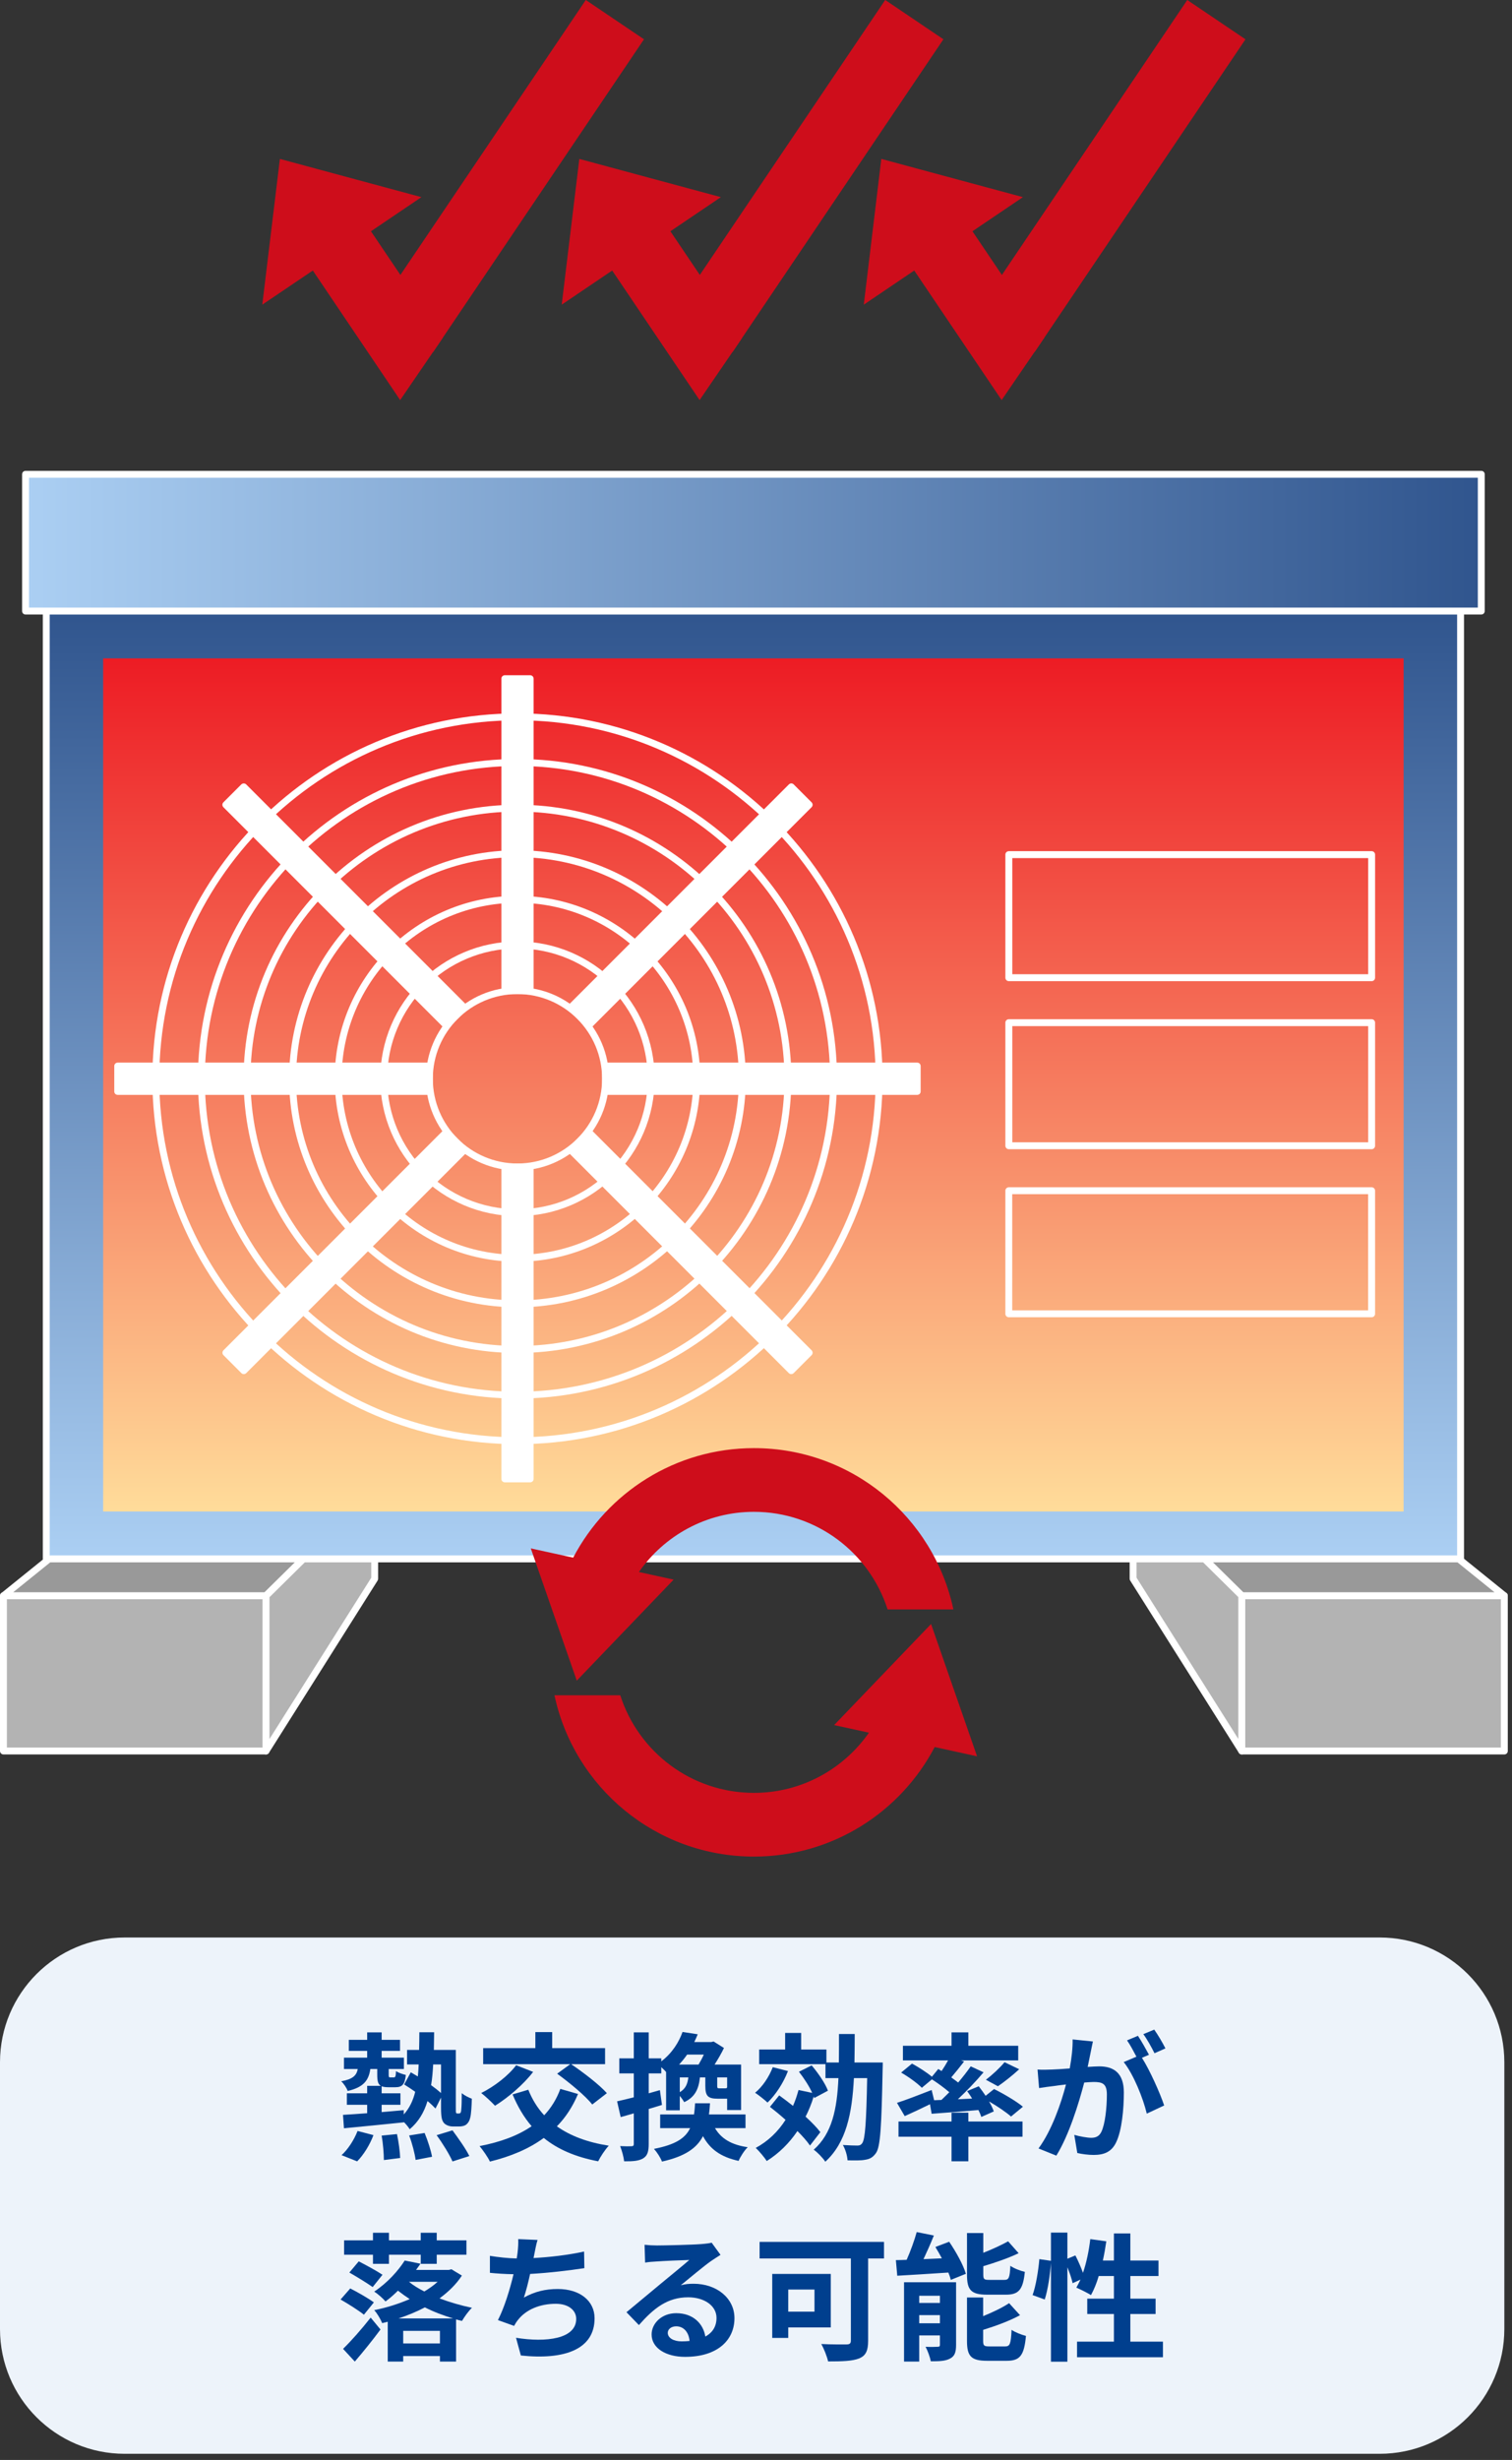 <svg width="219" height="356" viewBox="0 0 219 356" fill="none" xmlns="http://www.w3.org/2000/svg">
<rect x="0" y="0" width="219" height="356" fill="#333333" stroke="none"/>
<g clip-path="url(#clip0_556_1476)">
<path d="M199.83 280.39H18.06C8.086 280.39 0 288.476 0 298.45V337.05C0 347.024 8.086 355.11 18.06 355.11H199.83C209.804 355.11 217.89 347.024 217.89 337.05V298.45C217.89 288.476 209.804 280.39 199.83 280.39Z" fill="#EDF3FA"/>
<path d="M38.53 230.93H0.5V253.4H38.53V230.93Z" fill="#B3B3B3"/>
<path d="M38.53 253.9H0.5C0.22 253.9 0 253.67 0 253.4V230.93C0 230.65 0.22 230.43 0.5 230.43H38.53C38.81 230.43 39.03 230.65 39.03 230.93V253.4C39.03 253.68 38.81 253.9 38.53 253.9ZM1 252.9H38.03V231.43H1V252.9Z" fill="white"/>
<path d="M54.27 215.4H19.74L0.5 230.93H38.53L54.27 215.4Z" fill="#999999"/>
<path d="M38.53 231.43H0.5C0.29 231.43 0.1 231.3 0.03 231.1C-0.04 230.9 0.03 230.68 0.19 230.55L19.43 215.03C19.52 214.96 19.63 214.92 19.74 214.92H54.27C54.47 214.92 54.66 215.04 54.73 215.23C54.81 215.42 54.76 215.63 54.62 215.78L38.88 231.3C38.79 231.39 38.66 231.44 38.53 231.44V231.43ZM1.92 230.43H38.33L53.05 215.91H19.91L1.91 230.43H1.92Z" fill="white"/>
<path d="M38.53 253.4L54.27 228.47V215.4L38.53 230.93V253.4Z" fill="#B3B3B3"/>
<path d="M38.53 253.9C38.53 253.9 38.44 253.9 38.39 253.88C38.18 253.82 38.03 253.62 38.03 253.4V230.93C38.03 230.8 38.08 230.67 38.18 230.57L53.92 215.05C54.06 214.91 54.28 214.87 54.46 214.95C54.65 215.03 54.77 215.21 54.77 215.41V228.47C54.77 228.56 54.74 228.66 54.69 228.74L38.95 253.67C38.86 253.82 38.7 253.9 38.53 253.9ZM39.03 231.14V251.67L53.77 228.33V216.61L39.03 231.15V231.14Z" fill="white"/>
<path d="M179.86 253.39H217.89V230.92H179.86V253.39Z" fill="#B3B3B3"/>
<path d="M217.89 253.9H179.86C179.58 253.9 179.36 253.68 179.36 253.4V230.93C179.36 230.65 179.58 230.43 179.86 230.43H217.89C218.17 230.43 218.39 230.65 218.39 230.93V253.4C218.39 253.68 218.17 253.9 217.89 253.9ZM180.36 252.9H217.39V231.43H180.36V252.9Z" fill="white"/>
<path d="M164.12 215.4H198.65L217.89 230.93H179.86L164.12 215.4Z" fill="#999999"/>
<path d="M217.89 231.43H179.86C179.73 231.43 179.6 231.38 179.51 231.29L163.77 215.77C163.63 215.63 163.58 215.41 163.66 215.22C163.74 215.03 163.92 214.91 164.12 214.91H198.65C198.76 214.91 198.87 214.95 198.96 215.02L218.2 230.54C218.36 230.67 218.43 230.9 218.36 231.09C218.29 231.29 218.1 231.42 217.89 231.42V231.43ZM180.06 230.43H216.47L198.47 215.91H165.34L180.06 230.43Z" fill="white"/>
<path d="M179.86 253.4L164.12 228.47V215.4L179.86 230.93V253.4Z" fill="#B3B3B3"/>
<path d="M179.86 253.9C179.69 253.9 179.53 253.82 179.44 253.67L163.7 228.74C163.65 228.66 163.62 228.57 163.62 228.47V215.41C163.62 215.21 163.74 215.03 163.93 214.95C164.12 214.87 164.33 214.91 164.47 215.05L180.21 230.57C180.3 230.66 180.36 230.79 180.36 230.93V253.4C180.36 253.62 180.21 253.82 180 253.88C179.95 253.89 179.91 253.9 179.86 253.9ZM164.62 228.32L179.36 251.66V231.13L164.62 216.59V228.31V228.32Z" fill="white"/>
<path d="M211.55 88.42H6.7V225.59H211.55V88.42Z" fill="url(#paint0_linear_556_1476)"/>
<path d="M211.55 226.1H6.7C6.42 226.1 6.2 225.88 6.2 225.6V88.42C6.2 88.14 6.42 87.92 6.7 87.92H211.55C211.83 87.92 212.05 88.14 212.05 88.42V225.59C212.05 225.87 211.83 226.09 211.55 226.09V226.1ZM7.2 225.1H211.05V88.92H7.2V225.09V225.1Z" fill="white"/>
<path d="M203.3 95.28H14.94V218.74H203.3V95.28Z" fill="url(#paint1_linear_556_1476)"/>
<path d="M214.55 68.64H3.7V88.43H214.55V68.64Z" fill="url(#paint2_linear_556_1476)"/>
<path d="M214.55 88.93H3.7C3.42 88.93 3.2 88.71 3.2 88.43V68.64C3.2 68.36 3.42 68.14 3.7 68.14H214.55C214.83 68.14 215.05 68.36 215.05 68.64V88.43C215.05 88.71 214.83 88.93 214.55 88.93ZM4.2 87.93H214.05V69.14H4.2V87.93Z" fill="white"/>
<path d="M74.95 104.24C46.34 104.24 23.07 127.51 23.07 156.12C23.07 184.73 46.34 208 74.95 208C103.56 208 126.83 184.73 126.83 156.12C126.83 127.51 103.56 104.24 74.95 104.24ZM74.95 209C45.79 209 22.07 185.28 22.07 156.12C22.07 126.96 45.79 103.24 74.95 103.24C104.11 103.24 127.83 126.96 127.83 156.12C127.83 185.28 104.11 209 74.95 209Z" fill="white"/>
<path d="M74.95 110.85C49.98 110.85 29.67 131.16 29.67 156.13C29.67 181.1 49.98 201.41 74.95 201.41C99.92 201.41 120.23 181.1 120.23 156.13C120.23 131.16 99.92 110.85 74.95 110.85ZM74.95 202.4C49.43 202.4 28.67 181.64 28.67 156.12C28.67 130.6 49.43 109.84 74.95 109.84C100.47 109.84 121.23 130.6 121.23 156.12C121.23 181.64 100.47 202.4 74.95 202.4Z" fill="white"/>
<path d="M74.95 117.45C53.63 117.45 36.28 134.8 36.28 156.12C36.28 177.44 53.63 194.79 74.95 194.79C96.27 194.79 113.62 177.44 113.62 156.12C113.62 134.8 96.27 117.45 74.95 117.45ZM74.95 195.8C53.07 195.8 35.28 178 35.28 156.13C35.28 134.26 53.08 116.46 74.95 116.46C96.82 116.46 114.62 134.26 114.62 156.13C114.62 178 96.82 195.8 74.95 195.8Z" fill="white"/>
<path d="M74.95 124.05C57.27 124.05 42.88 138.44 42.88 156.12C42.88 173.8 57.27 188.19 74.95 188.19C92.63 188.19 107.02 173.8 107.02 156.12C107.02 138.44 92.63 124.05 74.95 124.05ZM74.95 189.19C56.71 189.19 41.88 174.35 41.88 156.12C41.88 137.89 56.72 123.05 74.95 123.05C93.18 123.05 108.02 137.89 108.02 156.12C108.02 174.35 93.18 189.19 74.95 189.19Z" fill="white"/>
<path d="M74.95 130.65C60.91 130.65 49.48 142.07 49.48 156.12C49.48 170.17 60.91 181.59 74.95 181.59C88.99 181.59 100.42 170.17 100.42 156.12C100.42 142.07 88.99 130.65 74.95 130.65ZM74.95 182.59C60.36 182.59 48.48 170.72 48.48 156.12C48.48 141.52 60.35 129.65 74.95 129.65C89.55 129.65 101.42 141.52 101.42 156.12C101.42 170.72 89.55 182.59 74.95 182.59Z" fill="white"/>
<path d="M74.95 137.26C64.55 137.26 56.08 145.72 56.08 156.13C56.08 166.54 64.54 175 74.95 175C85.36 175 93.82 166.54 93.82 156.13C93.82 145.72 85.36 137.26 74.95 137.26ZM74.95 175.99C64 175.99 55.08 167.08 55.08 156.12C55.08 145.16 63.99 136.25 74.95 136.25C85.91 136.25 94.82 145.16 94.82 156.12C94.82 167.08 85.91 175.99 74.95 175.99Z" fill="white"/>
<path d="M74.95 143.86C68.19 143.86 62.69 149.36 62.69 156.12C62.69 162.88 68.19 168.38 74.95 168.38C81.71 168.38 87.21 162.88 87.21 156.12C87.21 149.36 81.71 143.86 74.95 143.86ZM74.95 169.39C67.64 169.39 61.69 163.44 61.69 156.13C61.69 148.82 67.64 142.87 74.95 142.87C82.26 142.87 88.21 148.82 88.21 156.13C88.21 163.44 82.26 169.39 74.95 169.39Z" fill="white"/>
<path d="M198.67 141.99H146.12C145.84 141.99 145.62 141.77 145.62 141.49V123.68C145.62 123.4 145.84 123.18 146.12 123.18H198.67C198.95 123.18 199.17 123.4 199.17 123.68V141.49C199.17 141.77 198.95 141.99 198.67 141.99ZM146.62 140.99H198.17V124.18H146.62V140.99Z" fill="white"/>
<path d="M198.67 166.31H146.12C145.84 166.31 145.62 166.09 145.62 165.81V148C145.62 147.72 145.84 147.5 146.12 147.5H198.67C198.95 147.5 199.17 147.72 199.17 148V165.81C199.17 166.09 198.95 166.31 198.67 166.31ZM146.62 165.31H198.17V148.5H146.62V165.31Z" fill="white"/>
<path d="M198.67 190.63H146.12C145.84 190.63 145.62 190.41 145.62 190.13V172.32C145.62 172.04 145.84 171.82 146.12 171.82H198.67C198.95 171.82 199.17 172.04 199.17 172.32V190.13C199.17 190.41 198.95 190.63 198.67 190.63ZM146.61 189.63H198.16V172.82H146.61V189.63Z" fill="white"/>
<path d="M76.79 98.22H73.12V143.36H76.79V98.22Z" fill="white"/>
<path d="M76.79 143.86H73.12C72.84 143.86 72.62 143.64 72.62 143.36V98.22C72.62 97.94 72.84 97.72 73.12 97.72H76.79C77.07 97.72 77.29 97.94 77.29 98.22V143.36C77.29 143.64 77.07 143.86 76.79 143.86ZM73.62 142.86H76.29V98.72H73.62V142.86Z" fill="white"/>
<path d="M76.79 168.89H73.12V214.03H76.79V168.89Z" fill="white"/>
<path d="M76.79 214.52H73.12C72.84 214.52 72.62 214.3 72.62 214.02V168.88C72.62 168.6 72.84 168.38 73.12 168.38H76.79C77.07 168.38 77.29 168.6 77.29 168.88V214.02C77.29 214.3 77.07 214.52 76.79 214.52ZM73.62 213.52H76.29V169.38H73.62V213.52Z" fill="white"/>
<path d="M17.05 154.28V157.95H62.19V154.28H17.05Z" fill="white"/>
<path d="M62.19 158.45H17.05C16.77 158.45 16.55 158.23 16.55 157.95V154.28C16.55 154 16.77 153.78 17.05 153.78H62.19C62.47 153.78 62.69 154 62.69 154.28V157.95C62.69 158.23 62.47 158.45 62.19 158.45ZM17.55 157.45H61.69V154.78H17.55V157.45Z" fill="white"/>
<path d="M87.71 154.29V157.96H132.85V154.29H87.71Z" fill="white"/>
<path d="M132.85 158.45H87.71C87.43 158.45 87.21 158.23 87.21 157.95V154.28C87.21 154 87.43 153.78 87.71 153.78H132.85C133.13 153.78 133.35 154 133.35 154.28V157.95C133.35 158.23 133.13 158.45 132.85 158.45ZM88.22 157.45H132.36V154.78H88.22V157.45Z" fill="white"/>
<path d="M117.192 116.473L114.596 113.878L82.678 145.796L85.273 148.392L117.192 116.473Z" fill="white"/>
<path d="M85.28 148.89C85.15 148.89 85.02 148.84 84.93 148.74L82.34 146.15C82.14 145.95 82.14 145.64 82.34 145.44L114.26 113.52C114.35 113.43 114.48 113.37 114.61 113.37C114.74 113.37 114.87 113.42 114.96 113.52L117.55 116.11C117.75 116.31 117.75 116.62 117.55 116.82L85.63 148.74C85.54 148.83 85.41 148.89 85.28 148.89ZM83.39 145.8L85.28 147.69L116.49 116.48L114.6 114.59L83.39 145.8Z" fill="white"/>
<path d="M67.231 166.45L64.635 163.855L32.717 195.774L35.312 198.369L67.231 166.45Z" fill="white"/>
<path d="M35.31 198.86C35.18 198.86 35.05 198.81 34.96 198.71L32.37 196.12C32.17 195.92 32.17 195.61 32.37 195.41L64.29 163.49C64.48 163.3 64.81 163.3 65 163.49L67.59 166.08C67.79 166.28 67.79 166.59 67.59 166.79L35.67 198.71C35.58 198.8 35.45 198.86 35.32 198.86H35.31ZM33.42 195.77L35.31 197.66L66.52 166.45L64.63 164.56L33.42 195.77Z" fill="white"/>
<path d="M35.316 113.875L32.721 116.47L64.639 148.389L67.235 145.794L35.316 113.875Z" fill="white"/>
<path d="M64.63 148.89C64.5 148.89 64.37 148.84 64.28 148.74L32.36 116.82C32.16 116.62 32.16 116.31 32.36 116.11L34.95 113.52C35.14 113.33 35.47 113.33 35.66 113.52L67.58 145.44C67.78 145.64 67.78 145.95 67.58 146.15L64.99 148.74C64.9 148.83 64.77 148.89 64.64 148.89H64.63ZM33.42 116.48L64.63 147.69L66.52 145.8L35.31 114.59L33.42 116.48Z" fill="white"/>
<path d="M85.277 163.852L82.682 166.447L114.601 198.366L117.196 195.771L85.277 163.852Z" fill="white"/>
<path d="M114.6 198.86C114.47 198.86 114.34 198.81 114.25 198.71L82.33 166.79C82.13 166.59 82.13 166.28 82.33 166.08L84.92 163.49C85.11 163.3 85.44 163.3 85.63 163.49L117.55 195.41C117.75 195.61 117.75 195.92 117.55 196.12L114.96 198.71C114.87 198.8 114.74 198.86 114.61 198.86H114.6ZM83.39 166.44L114.6 197.65L116.49 195.76L85.28 164.55L83.39 166.44Z" fill="white"/>
<path d="M66.48 305.86C66.56 305.86 66.64 305.84 66.7 305.76C66.76 305.68 66.8 305.52 66.82 305.14C66.86 304.76 66.88 303.96 66.88 302.92C67.26 303.24 67.84 303.54 68.34 303.72C68.32 304.72 68.24 305.96 68.12 306.42C68.02 306.9 67.82 307.22 67.56 307.44C67.3 307.66 66.88 307.74 66.5 307.74H65.62C65.16 307.74 64.66 307.6 64.32 307.26C64.02 306.9 63.88 306.48 63.88 305.02V303.56L63.08 305.14C62.78 304.82 62.38 304.44 61.92 304.06C61.42 305.72 60.6 307.08 59.34 308.14C59.16 307.84 58.84 307.44 58.5 307.1V307.14C55.4 307.46 52.16 307.78 49.82 308L49.68 306.06C50.66 306 51.86 305.92 53.18 305.82V304.6H50.24V302.94H53.18V301.86H55.16C54.74 301.62 54.64 301.12 54.64 300.24V299.42H53.64C53.4 301.06 52.68 302.06 50.36 302.6C50.22 302.18 49.78 301.52 49.42 301.2C51.1 300.9 51.64 300.36 51.82 299.42H49.82V297.78H53.18V296.8H50.52V295.2H53.18V294.12H55.28V295.2H57.94V296.8H55.28V297.78H58.5V299.42H56.3V300.24C56.3 300.6 56.34 300.64 56.56 300.64H57.02C57.26 300.64 57.32 300.54 57.36 299.72C57.66 299.96 58.34 300.18 58.78 300.28C58.64 301.72 58.2 302.06 57.26 302.06H56.26C55.84 302.06 55.52 302.02 55.28 301.92V302.94H58V304.6H55.28V305.66C56.34 305.56 57.42 305.48 58.48 305.38V306C59.3 305.1 59.82 304.02 60.14 302.72C59.6 302.34 59.04 301.96 58.54 301.66L59.5 299.9C59.82 300.08 60.16 300.28 60.52 300.5C60.58 299.94 60.62 299.36 60.64 298.76H58.96V296.66H60.7C60.72 295.84 60.74 295 60.74 294.1H62.88C62.86 294.98 62.86 295.84 62.84 296.66H66.02V304.98C66.02 305.42 66.02 305.68 66.06 305.76C66.1 305.84 66.16 305.86 66.24 305.86H66.48ZM49.47 311.89C50.35 311.11 51.27 309.73 51.79 308.39L54.09 308.99C53.59 310.35 52.67 311.85 51.73 312.79L49.47 311.89ZM57.5 308.84C57.74 309.96 57.94 311.44 57.96 312.3L55.6 312.6C55.6 311.72 55.48 310.2 55.28 309.06L57.5 308.84ZM61.5 308.68C61.96 309.78 62.42 311.22 62.58 312.12L60.2 312.58C60.08 311.68 59.7 310.16 59.26 309.04L61.5 308.68ZM62.74 298.76C62.68 299.84 62.6 300.84 62.44 301.76C63 302.16 63.5 302.56 63.88 302.9V298.76H62.74ZM65.54 308.3C66.38 309.44 67.48 310.98 67.98 312.02L65.54 312.8C65.12 311.82 64.1 310.16 63.24 309L65.54 308.3Z" fill="#003F8E"/>
<path d="M83.72 303.04C82.94 304.88 81.92 306.44 80.66 307.72C82.6 309.1 85.1 310.04 88.18 310.52C87.66 311.06 86.96 312.12 86.64 312.78C83.36 312.16 80.78 311.04 78.76 309.4C76.6 310.98 73.98 312.08 70.96 312.82C70.7 312.24 69.92 311.12 69.46 310.58C72.46 310 75 309.08 77 307.7C75.88 306.4 74.98 304.86 74.24 303.1L76.52 302.42C77.08 303.82 77.84 305.06 78.82 306.12C79.82 305.06 80.62 303.78 81.16 302.3L83.72 303.04ZM77.22 299.84C75.8 301.7 73.56 303.58 71.7 304.74C71.24 304.24 70.26 303.32 69.7 302.9C71.58 301.96 73.6 300.42 74.76 298.88L77.22 299.84ZM82.6 298.72H69.98V296.4H77.54V294.08H79.98V296.4H87.64V298.72H82.72C84.46 299.9 86.78 301.66 87.9 302.92L85.78 304.56C84.78 303.28 82.5 301.42 80.7 300.1L82.6 298.72Z" fill="#003F8E"/>
<path d="M95.88 304.62C95.24 304.82 94.6 305.02 93.96 305.2V310.26C93.96 311.36 93.78 311.96 93.18 312.34C92.56 312.72 91.72 312.8 90.4 312.78C90.34 312.2 90.08 311.22 89.82 310.58C90.52 310.62 91.22 310.62 91.46 310.6C91.7 310.6 91.8 310.52 91.8 310.26V305.84C91.14 306.04 90.48 306.22 89.9 306.38L89.38 304.1C90.06 303.96 90.9 303.74 91.8 303.52V300.06H89.7V297.88H91.8V294.12H93.96V297.88H95.78V298.32C97.38 297.1 98.34 295.52 98.86 294.06L101.06 294.4C100.9 294.78 100.74 295.16 100.56 295.52H103.02L103.36 295.44L104.86 296.38C104.5 297.14 104 298 103.5 298.78H107.34V305.36H105.32V303.72H103.94C102.48 303.72 102.16 303.28 102.16 301.84V300.64H101.38C101.2 302.28 100.7 303.48 99.1 304.22C98.96 303.96 98.72 303.62 98.46 303.32V305.4H96.48V299.86C96.28 299.62 96.02 299.38 95.78 299.16V300.06H93.96V302.94L95.58 302.48L95.88 304.62ZM103.56 307.98C104.44 309.48 105.92 310.4 108.3 310.74C107.82 311.2 107.24 312.1 106.98 312.72C104.38 312.16 102.82 311 101.82 309.14C100.92 310.88 99.2 312.08 95.88 312.82C95.68 312.26 95.14 311.44 94.72 310.98C97.82 310.38 99.26 309.44 99.96 307.98H95.62V306H100.52C100.6 305.5 100.64 304.96 100.68 304.38H102.84C102.8 304.94 102.76 305.48 102.68 306H107.98V307.98H103.56ZM99.52 297.34C99.18 297.84 98.78 298.32 98.36 298.78H101.18C101.44 298.34 101.72 297.84 101.94 297.34H99.52ZM98.46 302.78C99.3 302.28 99.58 301.6 99.7 300.64H98.46V302.78ZM105.32 300.64H103.88V301.84C103.88 302.18 103.92 302.22 104.2 302.22H104.98C105.2 302.22 105.28 302.2 105.32 302.08V300.64Z" fill="#003F8E"/>
<path d="M114.13 299.72C113.47 301.44 112.33 303.18 111.17 304.28C110.77 303.9 109.89 303.2 109.37 302.86C110.45 301.98 111.39 300.56 111.93 299.16L114.13 299.72ZM117.32 310.5C116.9 309.88 116.24 309.14 115.5 308.4C114.3 310.18 112.8 311.64 111.06 312.74C110.74 312.24 109.94 311.28 109.46 310.84C111.24 309.88 112.68 308.5 113.78 306.78C113.02 306.1 112.24 305.46 111.52 304.9L112.86 303.24C113.5 303.7 114.18 304.22 114.86 304.76C115.18 304.04 115.44 303.26 115.66 302.46L117.64 302.88C117.2 301.9 116.44 300.74 115.72 299.82L117.56 298.9C118.5 300 119.54 301.52 119.92 302.56L117.94 303.62L117.86 303.4C117.54 304.44 117.14 305.42 116.68 306.32C117.56 307.12 118.32 307.9 118.82 308.56L117.32 310.5ZM127.86 298.48C127.86 298.48 127.86 299.24 127.84 299.54C127.68 307.76 127.52 310.68 126.88 311.58C126.42 312.24 125.96 312.46 125.3 312.56C124.68 312.68 123.74 312.66 122.76 312.64C122.72 311.98 122.46 311.06 122.08 310.42C122.98 310.48 123.8 310.5 124.18 310.5C124.48 310.5 124.68 310.44 124.88 310.16C125.3 309.62 125.48 307.18 125.6 300.74H123.68C123.42 305.88 122.56 310.08 119.54 312.84C119.18 312.28 118.4 311.48 117.86 311.1C120.52 308.76 121.24 305.22 121.44 300.74H119.56V298.72H109.96V296.6H113.72V294.2H116.04V296.6H119.7V298.48H121.5C121.52 297.18 121.52 295.8 121.52 294.36H123.8C123.8 295.78 123.78 297.16 123.76 298.48H127.86Z" fill="#003F8E"/>
<path d="M136.36 303.9C136.74 303.54 137.12 303.16 137.5 302.78C136.78 302.16 135.82 301.46 134.98 300.92L133.52 302.14C132.9 301.5 131.58 300.54 130.52 299.94L132.1 298.64C133.02 299.14 134.24 299.92 134.98 300.54L135.9 299.42L136.38 299.72C136.72 299.22 137.04 298.68 137.32 298.18H130.78V296.06H137.82V294.12H140.26V296.06H147.48V298.18H139.2L139.64 298.34C139.02 299.14 138.36 299.96 137.78 300.64C138.14 300.9 138.48 301.14 138.78 301.38C139.48 300.56 140.1 299.76 140.6 299.04L142.46 299.9C141.36 301.2 140.02 302.6 138.74 303.8L140.8 303.7C140.58 303.32 140.32 302.96 140.08 302.62L141.76 301.92C142.08 302.34 142.44 302.82 142.76 303.3L143.98 302.32C145.36 303 147.22 304.1 148.16 304.88L146.44 306.3C145.76 305.7 144.48 304.82 143.26 304.12C143.56 304.64 143.8 305.14 143.94 305.56L142.14 306.36C142.04 306.06 141.9 305.72 141.72 305.36C139.3 305.58 136.86 305.76 134.94 305.9L134.7 304.52C133.44 305.14 132.12 305.76 131.04 306.24L129.92 304.32C131.18 303.92 133.1 303.18 134.94 302.46L135.3 303.94L136.36 303.9ZM140.26 307.02H148.1V309.22H140.26V312.78H137.82V309.22H130.14V307.02H137.82V305.74H140.26V307.02ZM142.8 300.98C143.7 300.3 144.82 299.26 145.5 298.44L147.62 299.46C146.6 300.4 145.44 301.3 144.54 301.92L142.8 300.98Z" fill="#003F8E"/>
<path d="M158.3 295.44C158.18 295.96 158.06 296.58 157.96 297.08C157.84 297.68 157.68 298.4 157.54 299.12C158.2 299.08 158.8 299.04 159.2 299.04C161.3 299.04 162.78 299.98 162.78 302.82C162.78 305.16 162.5 308.32 161.66 310.04C161 311.42 159.92 311.86 158.4 311.86C157.66 311.86 156.7 311.74 156.04 311.58L155.6 308.96C156.36 309.18 157.52 309.38 158.04 309.38C158.7 309.38 159.2 309.18 159.52 308.52C160.06 307.42 160.32 305.06 160.32 303.1C160.32 301.52 159.64 301.3 158.4 301.3C158.08 301.3 157.6 301.34 157.04 301.38C156.26 304.38 154.82 309.04 153 311.96L150.42 310.92C152.34 308.32 153.7 304.36 154.4 301.66C153.7 301.74 153.08 301.82 152.7 301.88C152.14 301.94 151.12 302.08 150.5 302.18L150.28 299.5C151 299.56 151.66 299.52 152.38 299.5C153 299.48 153.94 299.42 154.94 299.34C155.22 297.82 155.38 296.38 155.36 295.14L158.3 295.44ZM165.4 297.8C166.56 299.62 168.04 302.96 168.62 304.7L166.1 305.88C165.58 303.68 164.18 300.18 162.76 298.42L164.6 297.64C164.2 296.88 163.7 295.92 163.24 295.28L164.82 294.62C165.32 295.36 166.02 296.62 166.42 297.36L165.4 297.8ZM167.22 297.14C166.8 296.3 166.16 295.12 165.6 294.38L167.18 293.72C167.72 294.48 168.46 295.74 168.8 296.44L167.22 297.14Z" fill="#003F8E"/>
<path d="M52.71 334.98C51.97 334.38 50.45 333.42 49.33 332.78L50.73 331.18C51.79 331.72 53.35 332.6 54.15 333.2L52.71 334.98ZM49.69 339.92C50.79 338.86 52.37 337.08 53.69 335.4L55.11 337.12C53.97 338.66 52.65 340.3 51.39 341.76L49.69 339.92ZM54.02 326.3H49.84V324.22H54.02V323.12H56.34V324.22H60.94V323.12H63.26V324.22H67.56V326.3H63.26V327.62H60.94V326.3H56.34V327.62H54.02V326.3ZM51.96 327.26C53.02 327.8 54.6 328.66 55.4 329.2L53.98 330.98C53.22 330.44 51.66 329.48 50.6 328.88L51.96 327.26ZM66.9 329.32C66.08 330.58 64.96 331.66 63.66 332.62C65.16 333.18 66.8 333.66 68.36 333.98C67.86 334.44 67.24 335.32 66.92 335.88C66.64 335.82 66.34 335.74 66.06 335.66V341.76H63.72V340.96H58.4V341.76H56.16V336C55.9 336.06 55.62 336.14 55.36 336.2C55.14 335.66 54.62 334.76 54.2 334.32C55.94 333.98 57.72 333.42 59.34 332.72C58.76 332.34 58.18 331.92 57.64 331.5C57.1 332.04 56.5 332.58 55.84 333.06C55.46 332.62 54.7 331.94 54.2 331.64C56.18 330.32 57.72 328.56 58.62 327.14L60.9 327.6C60.7 327.9 60.48 328.2 60.26 328.5H65L65.38 328.4L66.9 329.32ZM65.62 335.52C64.24 335.1 62.84 334.58 61.54 333.92C60.32 334.56 59.04 335.08 57.72 335.52H65.62ZM63.72 339.14V337.32H58.4V339.14H63.72ZM59.24 330.22C59.84 330.72 60.6 331.18 61.46 331.62C62.18 331.18 62.84 330.72 63.38 330.22H59.24Z" fill="#003F8E"/>
<path d="M84.64 328.24C82.58 328.56 79.44 328.94 76.78 329.08C76.52 330.28 76.2 331.54 75.88 332.5C77.48 331.62 78.98 331.26 80.8 331.26C84 331.26 86.12 332.98 86.12 335.5C86.12 339.96 81.84 341.56 75.44 340.88L74.74 338.32C79.08 339.02 83.46 338.5 83.46 335.58C83.46 334.4 82.42 333.4 80.5 333.4C78.22 333.4 76.2 334.22 75.02 335.74C74.8 336 74.66 336.26 74.46 336.6L72.12 335.76C73.06 333.94 73.86 331.3 74.38 329.12C73.12 329.1 71.96 329.02 70.96 328.92V326.46C72.14 326.66 73.64 326.82 74.84 326.84C74.88 326.54 74.94 326.28 74.96 326.04C75.06 325.18 75.08 324.7 75.06 324.04L77.86 324.16C77.64 324.86 77.54 325.52 77.4 326.18L77.28 326.78C79.54 326.66 82.22 326.36 84.6 325.84L84.64 328.24Z" fill="#003F8E"/>
<path d="M104.36 326.32C103.88 326.62 103.42 326.92 102.98 327.22C101.92 327.96 99.84 329.72 98.6 330.72C99.26 330.54 99.82 330.5 100.46 330.5C103.82 330.5 106.38 332.6 106.38 335.48C106.38 338.6 104 341.08 99.22 341.08C96.46 341.08 94.38 339.82 94.38 337.84C94.38 336.24 95.84 334.76 97.94 334.76C100.38 334.76 101.86 336.26 102.16 338.14C103.24 337.56 103.78 336.64 103.78 335.44C103.78 333.66 101.98 332.46 99.68 332.46C96.64 332.46 94.66 334.08 92.54 336.48L90.74 334.62C92.14 333.48 94.52 331.46 95.7 330.5C96.8 329.58 98.86 327.92 99.84 327.06C98.82 327.08 96.1 327.2 95.06 327.28C94.52 327.3 93.9 327.36 93.44 327.44L93.36 324.86C93.92 324.92 94.6 324.96 95.16 324.96C96.2 324.96 100.44 324.86 101.56 324.76C102.38 324.7 102.84 324.62 103.08 324.56L104.36 326.32ZM99.88 338.78C99.76 337.5 99.02 336.66 97.94 336.66C97.2 336.66 96.72 337.1 96.72 337.6C96.72 338.34 97.56 338.84 98.72 338.84C99.14 338.84 99.52 338.82 99.88 338.78Z" fill="#003F8E"/>
<path d="M128.04 326.84H125.74V338.76C125.74 340.2 125.4 340.9 124.46 341.3C123.46 341.7 121.98 341.74 119.94 341.74C119.8 341.04 119.32 339.86 118.96 339.22C120.38 339.3 122.12 339.28 122.6 339.28C123.08 339.28 123.24 339.14 123.24 338.72V326.84H110.02V324.44H128.04V326.84ZM114.17 336.82V338.34H111.85V329.08H120.33V336.82H114.17ZM114.17 331.34V334.54H117.97V331.34H114.17Z" fill="#003F8E"/>
<path d="M137.48 324.42C138.46 325.86 139.52 327.76 139.9 329.06L137.72 329.94C137.64 329.62 137.52 329.26 137.36 328.88C134.72 329.06 132 329.22 129.96 329.34L129.76 327.08C130.24 327.08 130.76 327.06 131.32 327.04C131.88 325.78 132.44 324.24 132.78 323.02L135.26 323.52C134.8 324.68 134.26 325.88 133.76 326.94L136.42 326.82C136.12 326.26 135.8 325.7 135.48 325.18L137.48 324.42ZM138.48 339.36C138.48 340.4 138.28 340.98 137.62 341.32C136.94 341.7 136.02 341.72 134.82 341.72C134.7 341.1 134.36 340.18 134.06 339.62C134.76 339.66 135.56 339.64 135.82 339.62C136.06 339.62 136.14 339.56 136.14 339.32V337.98H133.14V341.76H130.94V330.28H138.48V339.36ZM133.14 332.24V333.28H136.14V332.24H133.14ZM136.14 336.22V335.04H133.14V336.22H136.14ZM142.96 332.08C140.62 332.08 140.06 331.38 140.06 329.18V323.16H142.42V326.02C143.76 325.5 145.08 324.88 146.02 324.36L147.54 326.08C146.04 326.8 144.16 327.44 142.42 327.96V329.14C142.42 329.86 142.54 329.94 143.3 329.94H145.48C146.12 329.94 146.26 329.64 146.34 327.9C146.82 328.26 147.8 328.64 148.44 328.78C148.18 331.34 147.56 332.08 145.72 332.08H142.96ZM145.6 339.57C146.28 339.57 146.42 339.19 146.52 337.17C147.02 337.53 147.98 337.89 148.6 338.05C148.34 340.87 147.74 341.65 145.82 341.65H142.98C140.64 341.65 140.06 340.97 140.06 338.77V332.49H142.4V335.19C143.82 334.61 145.2 333.95 146.16 333.31L147.74 335.05C146.2 335.89 144.22 336.61 142.4 337.17V338.77C142.4 339.47 142.54 339.57 143.32 339.57H145.6Z" fill="#003F8E"/>
<path d="M168.44 338.88V341.14H156V338.88H161.34V334.88H157.48V332.66H161.34V329.38H159.14C158.84 330.42 158.44 331.38 158.02 332.14C157.54 331.84 156.46 331.3 155.9 331.06C156.1 330.7 156.3 330.32 156.5 329.9L155.36 330.42C155.24 329.82 154.94 328.94 154.6 328.12V341.78H152.22V327.48C152.1 329.16 151.78 331.36 151.32 332.78L149.56 332.14C150.04 330.82 150.4 328.58 150.54 326.94L152.22 327.18V323.1H154.6V326.88L155.76 326.4C156.16 327.18 156.58 328.14 156.86 328.92C157.36 327.46 157.72 325.74 157.92 324.04L160.24 324.36C160.1 325.3 159.94 326.24 159.74 327.14H161.34V323.22H163.72V327.14H167.8V329.38H163.72V332.66H167.38V334.88H163.72V338.88H168.44Z" fill="#003F8E"/>
<path d="M171.965 0L141.431 45.252L149.861 50.94L180.395 5.689L171.965 0Z" fill="#CE0D1B"/>
<path d="M151.25 48.88L140.85 33.47L148.16 28.53L127.65 23L125.11 44.09L132.42 39.15L145.08 57.9L151.25 48.88Z" fill="#CE0D1B"/>
<path d="M128.214 -0.004L97.68 45.248L106.11 50.937L136.644 5.685L128.214 -0.004Z" fill="#CE0D1B"/>
<path d="M107.5 48.88L97.1 33.47L104.41 28.53L83.91 23L81.36 44.09L88.67 39.15L101.33 57.9L107.5 48.88Z" fill="#CE0D1B"/>
<path d="M84.846 -0.003L54.311 45.249L62.742 50.938L93.276 5.686L84.846 -0.003Z" fill="#CE0D1B"/>
<path d="M64.13 48.88L53.73 33.47L61.04 28.53L40.54 23L37.99 44.09L45.31 39.15L57.96 57.9L64.13 48.88Z" fill="#CE0D1B"/>
<path d="M97.57 228.6L92.54 227.5C96.21 222.24 102.3 218.79 109.2 218.79C118.26 218.79 125.93 224.72 128.56 232.91H138.09C135.24 219.57 123.39 209.57 109.2 209.57C97.83 209.57 87.96 216 83.02 225.42L76.88 224.08L83.54 243.22L97.57 228.6ZM134.85 235.03L120.82 249.65L125.86 250.75C122.19 256.01 116.1 259.46 109.2 259.46C100.14 259.46 92.47 253.53 89.84 245.34H80.31C83.16 258.68 95.01 268.68 109.2 268.68C120.57 268.68 130.44 262.25 135.38 252.83L141.52 254.17L134.86 235.03H134.85Z" fill="#CE0D1B"/>
</g>
<defs>
<linearGradient id="paint0_linear_556_1476" x1="109.13" y1="225.6" x2="109.13" y2="88.42" gradientUnits="userSpaceOnUse">
<stop stop-color="#ABCFF3"/>
<stop offset="1" stop-color="#30558E"/>
</linearGradient>
<linearGradient id="paint1_linear_556_1476" x1="109.13" y1="218.74" x2="109.13" y2="95.28" gradientUnits="userSpaceOnUse">
<stop stop-color="#FFDC9A"/>
<stop offset="1" stop-color="#ED1C24"/>
</linearGradient>
<linearGradient id="paint2_linear_556_1476" x1="3.7" y1="78.54" x2="214.55" y2="78.54" gradientUnits="userSpaceOnUse">
<stop stop-color="#ABCFF3"/>
<stop offset="1" stop-color="#30558E"/>
</linearGradient>
<clipPath id="clip0_556_1476">
<rect width="218.39" height="355.11" fill="white"/>
</clipPath>
</defs>
</svg>
